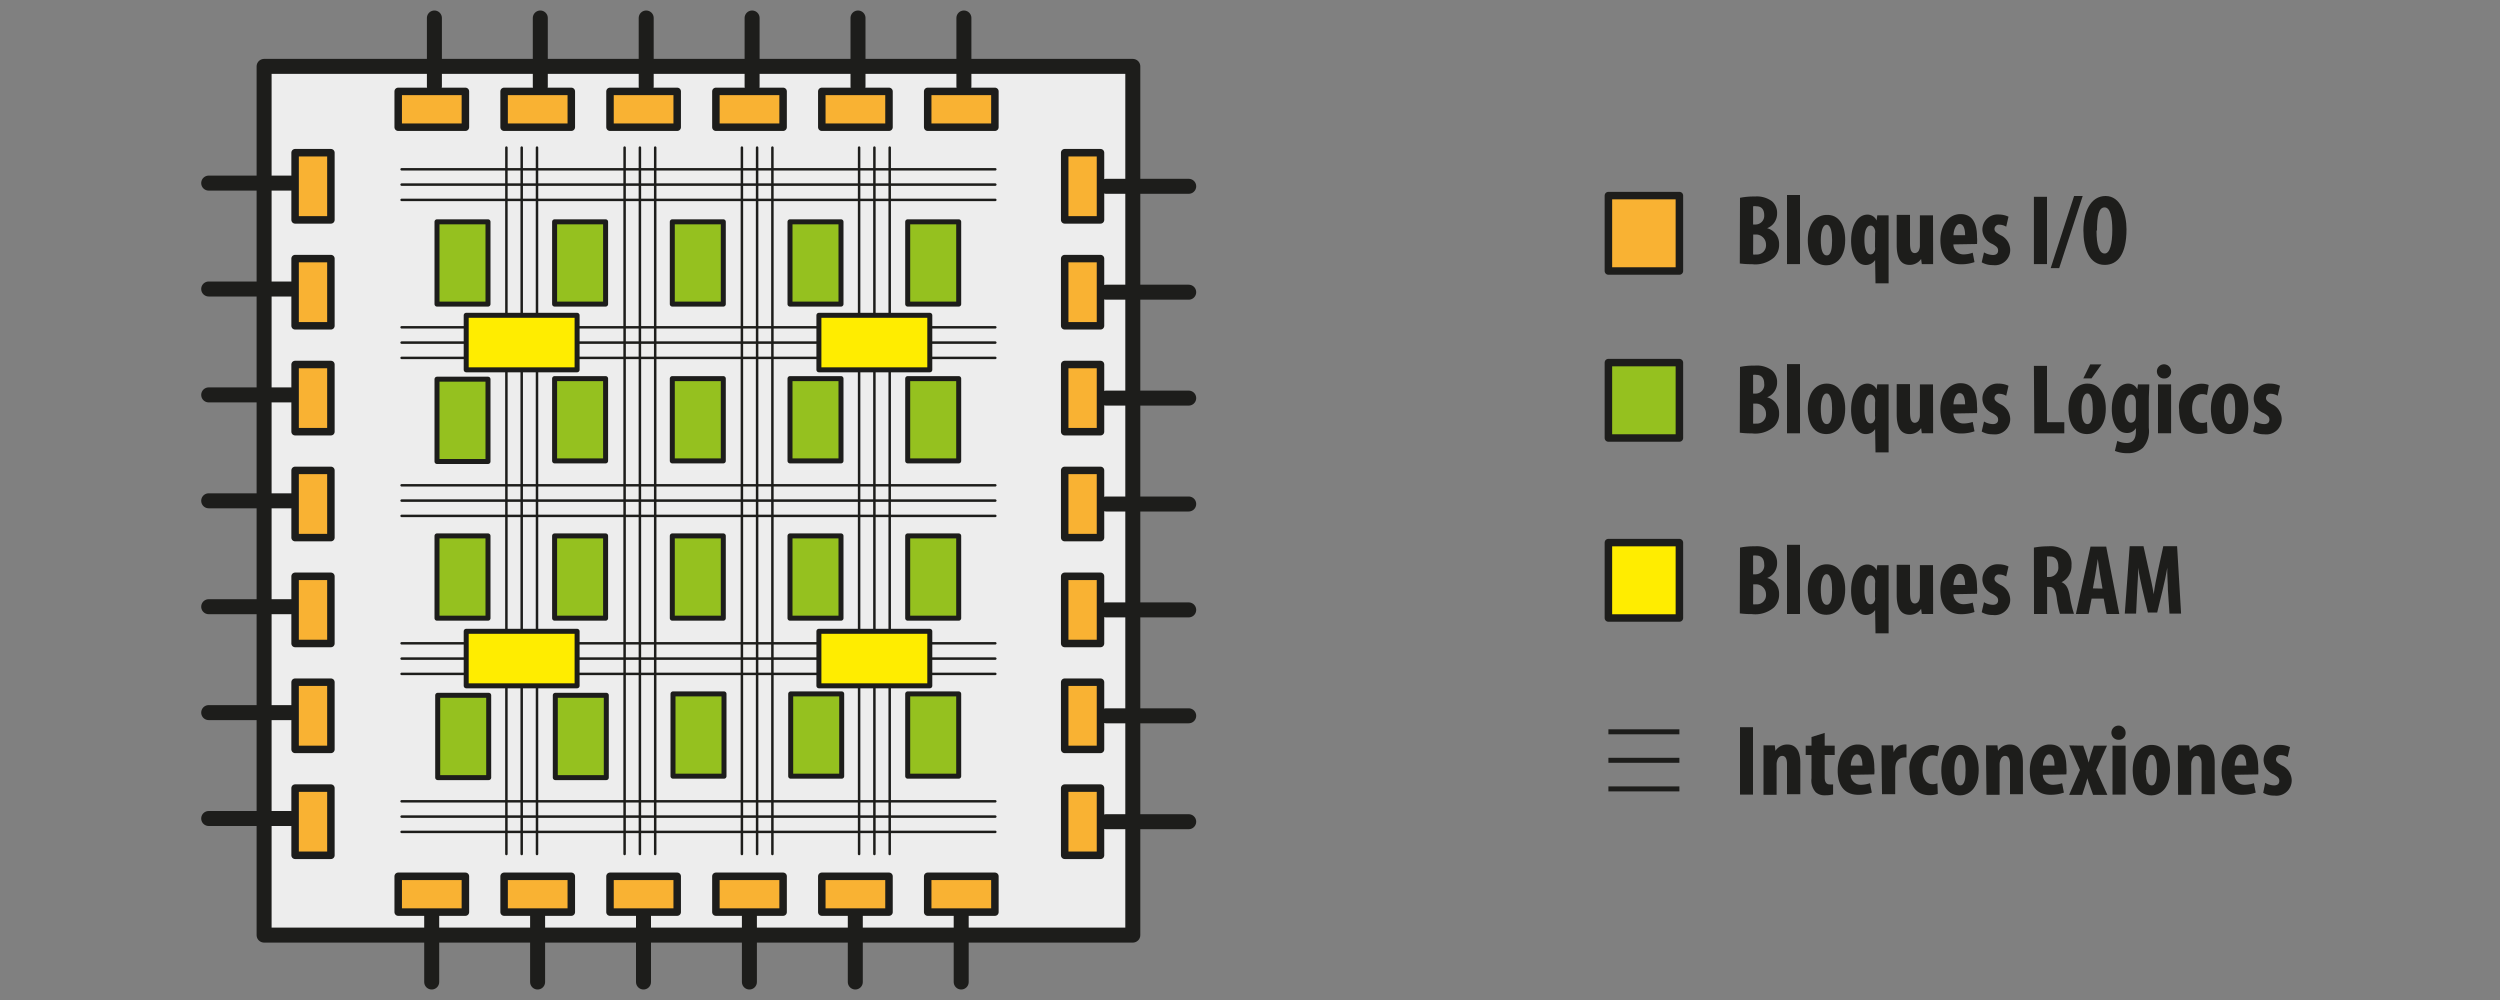 <svg id="Capa_1" data-name="Capa 1" xmlns="http://www.w3.org/2000/svg" viewBox="0 0 250 100"><rect x="0" y="0" width="250" height="100" fill="#808080" stroke="none"/><defs><style>.cls-1{fill:#1d1d1b;}.cls-2{fill:#f9b233;}.cls-10,.cls-2,.cls-3,.cls-4,.cls-5,.cls-6,.cls-7,.cls-8,.cls-9{stroke:#1d1d1b;}.cls-10,.cls-2,.cls-3,.cls-4,.cls-6,.cls-7,.cls-9{stroke-linejoin:round;}.cls-2,.cls-3,.cls-4{stroke-width:0.75px;}.cls-3,.cls-7{fill:#95c11f;}.cls-4,.cls-9{fill:#ffed00;}.cls-10,.cls-5,.cls-8{fill:none;}.cls-5,.cls-8{stroke-miterlimit:10;}.cls-5,.cls-7,.cls-9{stroke-width:0.5px;}.cls-6{fill:#ededed;}.cls-10,.cls-6{stroke-width:1.5px;}.cls-10,.cls-8{stroke-linecap:round;}.cls-8{stroke-width:0.25px;}</style></defs><title>04_Arqui</title><path class="cls-1" d="M174,19.78a7.11,7.11,0,0,1,1.49-.13,2.53,2.53,0,0,1,1.71.48,1.54,1.54,0,0,1,.51,1.22,1.56,1.56,0,0,1-1,1.47v0a1.61,1.61,0,0,1,1.2,1.61,1.77,1.77,0,0,1-.5,1.31,2.84,2.84,0,0,1-2.21.68,9.55,9.55,0,0,1-1.22-.07Zm1.31,2.67h.28a.87.87,0,0,0,.83-.95c0-.49-.23-.87-.77-.87a1.05,1.05,0,0,0-.34,0Zm0,3a1.23,1.23,0,0,0,.29,0,.92.92,0,0,0,1-1,1,1,0,0,0-1-1h-.28Z"/><path class="cls-1" d="M178.7,19.5H180v6.91H178.7Z"/><path class="cls-1" d="M184.52,24c0,2-1.13,2.53-1.87,2.53-1.17,0-1.87-.91-1.87-2.5,0-1.76.92-2.54,1.89-2.54C183.82,21.45,184.52,22.42,184.52,24Zm-2.44,0c0,.84.13,1.54.6,1.54s.53-.82.53-1.54-.11-1.52-.55-1.52S182.08,23.29,182.08,24Z"/><path class="cls-1" d="M187.51,26h0a1.1,1.1,0,0,1-.93.5c-.94,0-1.47-1.09-1.47-2.41,0-1.65.72-2.63,1.65-2.63a1,1,0,0,1,.9.59h0l.07-.52h1.13c0,.44,0,1,0,1.55v5.25h-1.31Zm0-2.67a.92.92,0,0,0,0-.29c-.07-.3-.25-.48-.45-.48-.41,0-.62.54-.62,1.43s.22,1.45.62,1.45c.17,0,.35-.12.44-.43a.93.93,0,0,0,0-.32Z"/><path class="cls-1" d="M193.31,24.93c0,.52,0,1,0,1.48h-1.13l-.07-.51h0a1.4,1.4,0,0,1-1.13.59c-.93,0-1.31-.69-1.31-2v-3H191v2.82c0,.64.12,1,.49,1a.46.46,0,0,0,.42-.33,1,1,0,0,0,.08-.42V21.53h1.31Z"/><path class="cls-1" d="M195.34,24.44a1,1,0,0,0,1,1,2.62,2.62,0,0,0,.93-.17l.18.94a4.05,4.05,0,0,1-1.35.22c-1.33,0-2.06-.87-2.06-2.4s.85-2.62,2-2.62,1.66.83,1.66,2.31a3.48,3.48,0,0,1,0,.68Zm1.17-.92c0-.63-.16-1.12-.55-1.12s-.6.63-.61,1.12Z"/><path class="cls-1" d="M198.4,25.24a2,2,0,0,0,.88.26c.34,0,.53-.15.53-.44s-.14-.41-.57-.66a1.58,1.58,0,0,1-1-1.41,1.51,1.51,0,0,1,1.61-1.54,2.3,2.3,0,0,1,1,.22l-.23,1a1.36,1.36,0,0,0-.68-.2.43.43,0,0,0-.49.42c0,.22.11.34.57.61a1.66,1.66,0,0,1,1,1.48,1.52,1.52,0,0,1-1.73,1.53,2.15,2.15,0,0,1-1.12-.28Z"/><path class="cls-1" d="M204.7,19.68v6.73h-1.31V19.68Z"/><path class="cls-1" d="M205.07,26.81l2.34-7.21h.86l-2.35,7.21Z"/><path class="cls-1" d="M212.65,22.93c0,2.53-.9,3.56-2.18,3.56-1.53,0-2.13-1.61-2.13-3.46s.73-3.43,2.22-3.43S212.65,21.39,212.65,22.93Zm-3,.12c0,1.53.29,2.3.82,2.3s.76-1,.76-2.36c0-1.18-.18-2.25-.77-2.25S209.7,21.6,209.7,23.05Z"/><path class="cls-1" d="M174,36.69a7.11,7.11,0,0,1,1.49-.13,2.53,2.53,0,0,1,1.71.48,1.54,1.54,0,0,1,.51,1.22,1.56,1.56,0,0,1-1,1.47v0a1.61,1.61,0,0,1,1.2,1.61,1.81,1.81,0,0,1-.5,1.32,2.84,2.84,0,0,1-2.21.68,9.55,9.55,0,0,1-1.22-.07Zm1.31,2.67h.28a.87.87,0,0,0,.83-1c0-.49-.23-.87-.77-.87a1.05,1.05,0,0,0-.34,0Zm0,3a1.23,1.23,0,0,0,.29,0,.92.92,0,0,0,1-1,1,1,0,0,0-1-1h-.28Z"/><path class="cls-1" d="M178.7,36.41H180v6.92H178.7Z"/><path class="cls-1" d="M184.52,40.87c0,2-1.13,2.54-1.87,2.54-1.17,0-1.87-.92-1.87-2.51,0-1.76.92-2.54,1.89-2.54C183.82,38.36,184.52,39.33,184.52,40.87Zm-2.44,0c0,.84.13,1.54.6,1.54s.53-.82.53-1.54-.11-1.52-.55-1.52S182.08,40.2,182.08,40.87Z"/><path class="cls-1" d="M187.51,42.91h0a1.1,1.1,0,0,1-.93.5c-.94,0-1.47-1.1-1.47-2.42,0-1.65.72-2.63,1.65-2.63a1,1,0,0,1,.9.59h0l.07-.52h1.13c0,.44,0,1,0,1.55v5.26h-1.31Zm0-2.68a.92.92,0,0,0,0-.29c-.07-.3-.25-.48-.45-.48-.41,0-.62.54-.62,1.43s.22,1.45.62,1.45c.17,0,.35-.12.44-.43a.93.93,0,0,0,0-.32Z"/><path class="cls-1" d="M193.31,41.84c0,.52,0,1,0,1.49h-1.13l-.07-.52h0a1.38,1.38,0,0,1-1.13.6c-.93,0-1.31-.69-1.31-2v-3H191v2.82c0,.64.12,1.05.49,1.05a.46.46,0,0,0,.42-.33,1,1,0,0,0,.08-.42V38.44h1.31Z"/><path class="cls-1" d="M195.34,41.35a1,1,0,0,0,1,1,2.89,2.89,0,0,0,.93-.16l.18.94a4.05,4.05,0,0,1-1.35.22c-1.33,0-2.06-.88-2.06-2.41s.85-2.62,2-2.62,1.66.83,1.66,2.31a3.48,3.48,0,0,1,0,.68Zm1.17-.92c0-.63-.16-1.12-.55-1.12s-.6.63-.61,1.12Z"/><path class="cls-1" d="M198.4,42.15a1.83,1.83,0,0,0,.88.26c.34,0,.53-.15.53-.44s-.14-.41-.57-.66a1.58,1.58,0,0,1-1-1.41,1.51,1.51,0,0,1,1.61-1.54,2.3,2.3,0,0,1,1,.22l-.23,1a1.36,1.36,0,0,0-.68-.2.43.43,0,0,0-.49.42c0,.22.11.34.57.61a1.66,1.66,0,0,1,1,1.48,1.53,1.53,0,0,1-1.73,1.54,2.15,2.15,0,0,1-1.12-.28Z"/><path class="cls-1" d="M203.39,36.59h1.31v5.63h1.73v1.11h-3Z"/><path class="cls-1" d="M210.58,40.87c0,2-1.12,2.54-1.86,2.54-1.17,0-1.87-.92-1.87-2.51,0-1.76.92-2.54,1.89-2.54C209.89,38.36,210.58,39.33,210.58,40.87Zm-2.43,0c0,.84.13,1.54.6,1.54s.53-.82.53-1.54-.11-1.52-.55-1.52S208.15,40.2,208.15,40.87Zm2-4.43-1,1.4h-.82l.69-1.4Z"/><path class="cls-1" d="M214.88,42.78a2.54,2.54,0,0,1-.59,2,2.21,2.21,0,0,1-1.58.54,3.12,3.12,0,0,1-1.22-.23l.24-1a2.29,2.29,0,0,0,.94.21c.66,0,.92-.44.92-1.19v-.3h0a1,1,0,0,1-.88.49c-1.1,0-1.53-1.2-1.53-2.37,0-1.63.74-2.57,1.65-2.57a1,1,0,0,1,.9.57h0l.07-.49h1.13c0,.44-.05,1-.05,1.55Zm-1.29-2.56a1.3,1.3,0,0,0-.05-.36c-.06-.21-.2-.4-.42-.4-.47,0-.66.64-.66,1.44s.26,1.37.63,1.37a.47.47,0,0,0,.44-.35,1.23,1.23,0,0,0,.06-.39Z"/><path class="cls-1" d="M217.11,37.14a.67.67,0,0,1-.69.71.71.71,0,1,1,.69-.71Zm-1.31,6.19V38.44h1.31v4.89Z"/><path class="cls-1" d="M220.74,43.25a2.31,2.31,0,0,1-.83.14c-1.24,0-2-.86-2-2.46a2.29,2.29,0,0,1,2.24-2.56,1.92,1.92,0,0,1,.72.13l-.17,1a1.38,1.38,0,0,0-.49-.09c-.63,0-1,.6-1,1.45s.37,1.43,1,1.43a1.07,1.07,0,0,0,.49-.1Z"/><path class="cls-1" d="M224.83,40.87c0,2-1.13,2.54-1.87,2.54-1.17,0-1.87-.92-1.87-2.51,0-1.76.92-2.54,1.89-2.54C224.13,38.36,224.83,39.33,224.83,40.87Zm-2.44,0c0,.84.13,1.54.6,1.54s.53-.82.53-1.54-.11-1.52-.55-1.52S222.39,40.2,222.39,40.87Z"/><path class="cls-1" d="M225.53,42.15a1.83,1.83,0,0,0,.88.26c.34,0,.53-.15.53-.44s-.14-.41-.57-.66a1.58,1.58,0,0,1-1-1.41A1.51,1.51,0,0,1,227,38.36a2.3,2.3,0,0,1,1,.22l-.23,1a1.36,1.36,0,0,0-.68-.2.43.43,0,0,0-.49.42c0,.22.11.34.57.61a1.66,1.66,0,0,1,1,1.48,1.53,1.53,0,0,1-1.73,1.54,2.15,2.15,0,0,1-1.12-.28Z"/><path class="cls-1" d="M174,54.76a7.11,7.11,0,0,1,1.49-.13,2.53,2.53,0,0,1,1.71.48,1.54,1.54,0,0,1,.51,1.22,1.56,1.56,0,0,1-1,1.47v0a1.61,1.61,0,0,1,1.2,1.61,1.81,1.81,0,0,1-.5,1.32,2.84,2.84,0,0,1-2.21.68,9.55,9.55,0,0,1-1.22-.07Zm1.31,2.67h.28a.87.87,0,0,0,.83-1c0-.49-.23-.87-.77-.87a1.05,1.05,0,0,0-.34,0Zm0,3a1.23,1.23,0,0,0,.29,0,.92.92,0,0,0,1-1,1,1,0,0,0-1-1h-.28Z"/><path class="cls-1" d="M178.7,54.48H180V61.4H178.7Z"/><path class="cls-1" d="M184.52,58.94c0,2-1.13,2.54-1.87,2.54-1.17,0-1.87-.92-1.87-2.51,0-1.76.92-2.54,1.89-2.54C183.82,56.43,184.52,57.4,184.52,58.94Zm-2.44,0c0,.84.13,1.54.6,1.54s.53-.82.53-1.54-.11-1.52-.55-1.52S182.08,58.27,182.08,58.94Z"/><path class="cls-1" d="M187.51,61h0a1.1,1.1,0,0,1-.93.5c-.94,0-1.47-1.1-1.47-2.42,0-1.65.72-2.63,1.65-2.63a1,1,0,0,1,.9.59h0l.07-.52h1.13c0,.44,0,1,0,1.55v5.26h-1.31Zm0-2.68a.92.92,0,0,0,0-.29c-.07-.3-.25-.48-.45-.48-.41,0-.62.54-.62,1.43s.22,1.45.62,1.45c.17,0,.35-.12.44-.43a.93.93,0,0,0,0-.32Z"/><path class="cls-1" d="M193.31,59.91c0,.52,0,1,0,1.49h-1.13l-.07-.52h0a1.38,1.38,0,0,1-1.13.6c-.93,0-1.31-.69-1.31-2v-3H191v2.82c0,.64.12,1.05.49,1.05a.46.46,0,0,0,.42-.33,1,1,0,0,0,.08-.42V56.51h1.31Z"/><path class="cls-1" d="M195.34,59.42a1,1,0,0,0,1,1,2.89,2.89,0,0,0,.93-.16l.18.94a4.05,4.05,0,0,1-1.35.22c-1.33,0-2.06-.88-2.06-2.41s.85-2.62,2-2.62,1.66.83,1.66,2.31a3.48,3.48,0,0,1,0,.68Zm1.17-.92c0-.63-.16-1.12-.55-1.12s-.6.63-.61,1.12Z"/><path class="cls-1" d="M198.4,60.22a1.83,1.83,0,0,0,.88.26c.34,0,.53-.15.53-.44s-.14-.41-.57-.66a1.58,1.58,0,0,1-1-1.41,1.51,1.51,0,0,1,1.61-1.54,2.3,2.3,0,0,1,1,.22l-.23,1a1.36,1.36,0,0,0-.68-.2.43.43,0,0,0-.49.42c0,.22.11.34.57.61a1.66,1.66,0,0,1,1,1.48,1.53,1.53,0,0,1-1.73,1.54,2.15,2.15,0,0,1-1.12-.28Z"/><path class="cls-1" d="M203.39,54.76a7.83,7.83,0,0,1,1.43-.13,2.6,2.6,0,0,1,1.8.5,1.72,1.72,0,0,1,.53,1.4,1.8,1.8,0,0,1-1,1.69v0c.46.18.69.61.82,1.33a10.85,10.85,0,0,0,.43,1.83H206a9.32,9.32,0,0,1-.33-1.61c-.12-.84-.33-1.08-.77-1.08h-.19V61.4h-1.31Zm1.31,2.94h.23a.93.93,0,0,0,.9-1.05c0-.57-.23-1-.82-1a.93.93,0,0,0-.31,0Z"/><path class="cls-1" d="M209.16,59.86l-.3,1.54h-1.27l1.46-6.74h1.57l1.31,6.74h-1.27l-.29-1.54Zm1.09-1L210,57.43c-.07-.41-.16-1.08-.22-1.53h0c-.07.45-.17,1.15-.24,1.54l-.25,1.4Z"/><path class="cls-1" d="M216.79,59c0-.64-.08-1.5-.06-2.23h0c-.12.72-.3,1.55-.43,2.07l-.58,2.41h-.93l-.56-2.37c-.13-.54-.31-1.38-.41-2.11h0c0,.73-.06,1.58-.1,2.25l-.11,2.34h-1.13l.49-6.74h1.38l.54,2.44c.19.85.36,1.6.48,2.36h0c.1-.75.25-1.51.43-2.36l.53-2.44h1.38l.4,6.74h-1.16Z"/><path class="cls-1" d="M175.3,72.72v6.74H174V72.72Z"/><path class="cls-1" d="M176.35,76c0-.54,0-1,0-1.47h1.13l.06.56h0a1.4,1.4,0,0,1,1.19-.64c.93,0,1.3.74,1.3,1.83v3.14H178.7V76.4c0-.41-.1-.81-.48-.81-.22,0-.4.15-.49.44a1.28,1.28,0,0,0-.07.45v3h-1.31Z"/><path class="cls-1" d="M182.47,73.29v1.28h1v.93h-1v2.23c0,.57.24.71.5.71a1.79,1.79,0,0,0,.34,0v1a3.09,3.09,0,0,1-.8.09,1.32,1.32,0,0,1-.94-.31,1.76,1.76,0,0,1-.42-1.4V75.5h-.58v-.93h.58V73.7Z"/><path class="cls-1" d="M185.07,77.48a1,1,0,0,0,1,1,2.89,2.89,0,0,0,.93-.16l.18.94a4.05,4.05,0,0,1-1.35.22c-1.33,0-2.06-.88-2.06-2.41s.85-2.62,2-2.62,1.66.83,1.66,2.31a3.48,3.48,0,0,1,0,.68Zm1.17-.92c0-.63-.16-1.12-.55-1.12s-.6.63-.61,1.12Z"/><path class="cls-1" d="M188.16,76c0-.49,0-1,0-1.47h1.14l.07.71h0a1.14,1.14,0,0,1,1-.79,1.1,1.1,0,0,1,.28,0v1.3a1.19,1.19,0,0,0-.28,0,.87.87,0,0,0-.8.7,2,2,0,0,0-.05.49v2.48h-1.32Z"/><path class="cls-1" d="M193.78,79.38a2.31,2.31,0,0,1-.83.14c-1.24,0-2-.86-2-2.46a2.29,2.29,0,0,1,2.24-2.56,1.92,1.92,0,0,1,.72.13l-.17,1a1.38,1.38,0,0,0-.49-.09c-.63,0-1,.6-1,1.45s.37,1.43,1,1.43a1.07,1.07,0,0,0,.49-.1Z"/><path class="cls-1" d="M197.87,77c0,2-1.13,2.54-1.87,2.54-1.17,0-1.87-.92-1.87-2.51,0-1.76.92-2.54,1.89-2.54C197.17,74.49,197.87,75.46,197.87,77Zm-2.44,0c0,.84.13,1.54.6,1.54s.53-.82.53-1.54-.11-1.52-.55-1.52S195.43,76.33,195.43,77Z"/><path class="cls-1" d="M198.61,76c0-.54,0-1,0-1.47h1.13l.06.56h0a1.4,1.4,0,0,1,1.19-.64c.93,0,1.3.74,1.3,1.83v3.14H201V76.4c0-.41-.1-.81-.48-.81-.22,0-.4.15-.49.44a1.28,1.28,0,0,0-.07.45v3h-1.31Z"/><path class="cls-1" d="M204.28,77.48a1,1,0,0,0,1,1,2.89,2.89,0,0,0,.93-.16l.18.94a4.05,4.05,0,0,1-1.35.22c-1.33,0-2.06-.88-2.06-2.41s.85-2.62,2-2.62,1.66.83,1.66,2.31a4.54,4.54,0,0,1,0,.68Zm1.17-.92c0-.63-.16-1.12-.55-1.12s-.6.63-.61,1.12Z"/><path class="cls-1" d="M208.32,74.57l.3.87c.1.29.18.58.24.82h0c.07-.25.15-.55.23-.82l.29-.87h1.32L209.61,77l1.13,2.49h-1.43l-.33-.92q-.14-.37-.24-.75h0c-.06.25-.15.5-.22.75l-.3.92h-1.31L208,77l-1.08-2.46Z"/><path class="cls-1" d="M212.56,73.27a.67.67,0,0,1-.69.71.71.71,0,1,1,.69-.71Zm-1.31,6.19V74.57h1.31v4.89Z"/><path class="cls-1" d="M217,77c0,2-1.12,2.54-1.86,2.54-1.17,0-1.87-.92-1.87-2.51,0-1.76.92-2.54,1.89-2.54C216.35,74.49,217,75.46,217,77Zm-2.43,0c0,.84.13,1.54.6,1.54s.53-.82.53-1.54-.11-1.52-.55-1.52S214.61,76.33,214.61,77Z"/><path class="cls-1" d="M217.79,76c0-.54,0-1,0-1.47h1.13l.06.56h0a1.4,1.4,0,0,1,1.19-.64c.93,0,1.3.74,1.3,1.83v3.14h-1.31V76.4c0-.41-.1-.81-.48-.81-.22,0-.4.15-.49.44a1.28,1.28,0,0,0-.07.45v3h-1.31Z"/><path class="cls-1" d="M223.46,77.48a1,1,0,0,0,1,1,2.89,2.89,0,0,0,.93-.16l.18.94a4.05,4.05,0,0,1-1.35.22c-1.33,0-2.06-.88-2.06-2.41s.85-2.62,2-2.62,1.66.83,1.66,2.31a4.54,4.54,0,0,1,0,.68Zm1.17-.92c0-.63-.16-1.12-.55-1.12s-.6.63-.61,1.12Z"/><path class="cls-1" d="M226.52,78.28a1.83,1.83,0,0,0,.88.26c.34,0,.53-.15.53-.44s-.14-.41-.57-.66a1.58,1.58,0,0,1-1-1.41A1.51,1.51,0,0,1,228,74.49a2.3,2.3,0,0,1,1,.22l-.23,1a1.36,1.36,0,0,0-.68-.2.43.43,0,0,0-.49.42c0,.22.11.34.57.61a1.66,1.66,0,0,1,1,1.48,1.53,1.53,0,0,1-1.73,1.54,2.15,2.15,0,0,1-1.12-.28Z"/><rect class="cls-2" x="160.84" y="19.56" width="7.1" height="7.54"/><rect class="cls-3" x="160.84" y="36.26" width="7.1" height="7.54"/><rect class="cls-4" x="160.84" y="54.26" width="7.1" height="7.54"/><line class="cls-5" x1="160.84" y1="78.89" x2="167.94" y2="78.89"/><line class="cls-5" x1="160.84" y1="76.03" x2="167.94" y2="76.03"/><line class="cls-5" x1="160.84" y1="73.18" x2="167.94" y2="73.18"/><rect class="cls-6" x="26.41" y="6.64" width="86.87" height="86.87"/><rect class="cls-7" x="55.46" y="37.86" width="5.1" height="8.23"/><rect class="cls-7" x="79" y="53.59" width="5.1" height="8.23"/><rect class="cls-7" x="55.46" y="53.59" width="5.1" height="8.23"/><rect class="cls-7" x="43.7" y="53.59" width="5.1" height="8.23"/><rect class="cls-7" x="79" y="37.86" width="5.1" height="8.23"/><rect class="cls-7" x="67.23" y="37.86" width="5.1" height="8.23"/><rect class="cls-7" x="55.46" y="22.18" width="5.1" height="8.23"/><rect class="cls-7" x="67.23" y="22.18" width="5.1" height="8.23"/><rect class="cls-7" x="67.23" y="53.59" width="5.1" height="8.23"/><rect class="cls-7" x="67.3" y="69.39" width="5.1" height="8.23"/><rect class="cls-7" x="43.7" y="22.18" width="5.1" height="8.23"/><rect class="cls-7" x="90.77" y="69.39" width="5.1" height="8.23"/><rect class="cls-7" x="79.07" y="69.39" width="5.1" height="8.23"/><rect class="cls-7" x="55.53" y="69.53" width="5.1" height="8.23"/><rect class="cls-7" x="43.77" y="69.53" width="5.1" height="8.23"/><rect class="cls-7" x="90.77" y="53.59" width="5.1" height="8.23"/><rect class="cls-7" x="90.77" y="37.86" width="5.1" height="8.23"/><rect class="cls-7" x="43.7" y="37.92" width="5.1" height="8.23"/><rect class="cls-7" x="90.77" y="22.18" width="5.1" height="8.23"/><rect class="cls-7" x="79" y="22.18" width="5.1" height="8.23"/><line class="cls-8" x1="40.16" y1="32.73" x2="99.53" y2="32.73"/><line class="cls-8" x1="40.16" y1="67.39" x2="99.53" y2="67.39"/><line class="cls-8" x1="40.16" y1="65.86" x2="99.53" y2="65.86"/><line class="cls-8" x1="40.16" y1="64.33" x2="99.53" y2="64.33"/><line class="cls-8" x1="40.16" y1="83.19" x2="99.53" y2="83.19"/><line class="cls-8" x1="40.16" y1="81.66" x2="99.53" y2="81.66"/><line class="cls-8" x1="40.16" y1="80.13" x2="99.53" y2="80.13"/><line class="cls-8" x1="40.16" y1="51.59" x2="99.53" y2="51.59"/><line class="cls-8" x1="40.16" y1="50.06" x2="99.53" y2="50.06"/><line class="cls-8" x1="40.16" y1="48.53" x2="99.53" y2="48.53"/><line class="cls-8" x1="40.16" y1="35.79" x2="99.53" y2="35.79"/><line class="cls-8" x1="40.16" y1="34.26" x2="99.53" y2="34.26"/><line class="cls-8" x1="40.16" y1="16.93" x2="99.53" y2="16.93"/><line class="cls-8" x1="40.16" y1="19.99" x2="99.53" y2="19.99"/><line class="cls-8" x1="40.16" y1="18.46" x2="99.53" y2="18.46"/><line class="cls-8" x1="62.46" y1="14.76" x2="62.46" y2="85.4"/><line class="cls-8" x1="63.99" y1="14.76" x2="63.99" y2="85.4"/><line class="cls-8" x1="65.52" y1="14.76" x2="65.52" y2="85.4"/><line class="cls-8" x1="74.19" y1="14.76" x2="74.19" y2="85.4"/><line class="cls-8" x1="75.71" y1="14.76" x2="75.71" y2="85.4"/><line class="cls-8" x1="77.24" y1="14.76" x2="77.24" y2="85.4"/><line class="cls-8" x1="50.64" y1="14.76" x2="50.64" y2="85.4"/><line class="cls-8" x1="52.17" y1="14.76" x2="52.17" y2="85.4"/><line class="cls-8" x1="53.7" y1="14.76" x2="53.7" y2="85.4"/><line class="cls-8" x1="85.91" y1="14.76" x2="85.91" y2="85.4"/><line class="cls-8" x1="87.44" y1="14.76" x2="87.44" y2="85.4"/><line class="cls-8" x1="88.97" y1="14.76" x2="88.97" y2="85.4"/><rect class="cls-9" x="46.62" y="31.53" width="11.09" height="5.45"/><rect class="cls-9" x="81.89" y="31.53" width="11.09" height="5.45"/><rect class="cls-9" x="46.62" y="63.13" width="11.09" height="5.45"/><rect class="cls-9" x="81.89" y="63.13" width="11.09" height="5.45"/><rect class="cls-2" x="106.47" y="78.81" width="3.58" height="6.72"/><rect class="cls-2" x="106.47" y="15.27" width="3.58" height="6.72"/><rect class="cls-2" x="106.47" y="68.22" width="3.58" height="6.72"/><rect class="cls-2" x="106.47" y="57.63" width="3.58" height="6.72"/><rect class="cls-2" x="106.47" y="47.04" width="3.58" height="6.72"/><rect class="cls-2" x="106.47" y="36.45" width="3.58" height="6.72"/><rect class="cls-2" x="106.47" y="25.86" width="3.58" height="6.72"/><line class="cls-10" x1="110.62" y1="71.58" x2="118.87" y2="71.58"/><line class="cls-10" x1="110.62" y1="18.63" x2="118.87" y2="18.63"/><line class="cls-10" x1="110.62" y1="29.22" x2="118.87" y2="29.22"/><line class="cls-10" x1="110.62" y1="60.99" x2="118.87" y2="60.99"/><line class="cls-10" x1="110.62" y1="50.4" x2="118.87" y2="50.4"/><line class="cls-10" x1="110.62" y1="39.81" x2="118.87" y2="39.81"/><line class="cls-10" x1="110.62" y1="82.17" x2="118.87" y2="82.17"/><line class="cls-10" x1="20.87" y1="71.26" x2="29.13" y2="71.26"/><line class="cls-10" x1="20.87" y1="18.31" x2="29.13" y2="18.31"/><line class="cls-10" x1="20.87" y1="28.9" x2="29.13" y2="28.9"/><line class="cls-10" x1="20.87" y1="60.67" x2="29.13" y2="60.67"/><line class="cls-10" x1="20.87" y1="50.08" x2="29.13" y2="50.08"/><line class="cls-10" x1="20.87" y1="39.49" x2="29.13" y2="39.49"/><line class="cls-10" x1="20.87" y1="81.85" x2="29.13" y2="81.85"/><line class="cls-10" x1="54.03" y1="1.8" x2="54.03" y2="8.63"/><line class="cls-10" x1="96.39" y1="1.8" x2="96.39" y2="8.63"/><line class="cls-10" x1="64.62" y1="1.8" x2="64.62" y2="8.63"/><line class="cls-10" x1="75.21" y1="1.8" x2="75.21" y2="8.63"/><line class="cls-10" x1="85.8" y1="1.8" x2="85.8" y2="8.63"/><line class="cls-10" x1="43.44" y1="1.8" x2="43.44" y2="8.63"/><line class="cls-10" x1="53.76" y1="91.37" x2="53.76" y2="98.2"/><line class="cls-10" x1="96.12" y1="91.37" x2="96.12" y2="98.2"/><line class="cls-10" x1="64.35" y1="91.37" x2="64.35" y2="98.2"/><line class="cls-10" x1="74.94" y1="91.37" x2="74.94" y2="98.2"/><line class="cls-10" x1="85.53" y1="91.37" x2="85.53" y2="98.2"/><line class="cls-10" x1="43.17" y1="91.37" x2="43.17" y2="98.2"/><rect class="cls-2" x="29.51" y="78.81" width="3.58" height="6.72"/><rect class="cls-2" x="29.51" y="15.27" width="3.58" height="6.72"/><rect class="cls-2" x="29.51" y="68.22" width="3.58" height="6.72"/><rect class="cls-2" x="29.51" y="57.63" width="3.58" height="6.72"/><rect class="cls-2" x="29.51" y="47.04" width="3.58" height="6.72"/><rect class="cls-2" x="29.51" y="36.45" width="3.58" height="6.72"/><rect class="cls-2" x="29.51" y="25.86" width="3.58" height="6.72"/><rect class="cls-2" x="39.82" y="9.14" width="6.72" height="3.58"/><rect class="cls-2" x="50.41" y="9.14" width="6.72" height="3.58"/><rect class="cls-2" x="61" y="9.14" width="6.72" height="3.58"/><rect class="cls-2" x="71.59" y="9.14" width="6.72" height="3.58"/><rect class="cls-2" x="82.18" y="9.14" width="6.72" height="3.58"/><rect class="cls-2" x="92.77" y="9.14" width="6.72" height="3.58"/><rect class="cls-2" x="39.82" y="87.63" width="6.72" height="3.58"/><rect class="cls-2" x="50.41" y="87.63" width="6.72" height="3.58"/><rect class="cls-2" x="61" y="87.63" width="6.72" height="3.58"/><rect class="cls-2" x="71.59" y="87.63" width="6.72" height="3.58"/><rect class="cls-2" x="82.18" y="87.63" width="6.72" height="3.58"/><rect class="cls-2" x="92.77" y="87.63" width="6.72" height="3.58"/></svg>